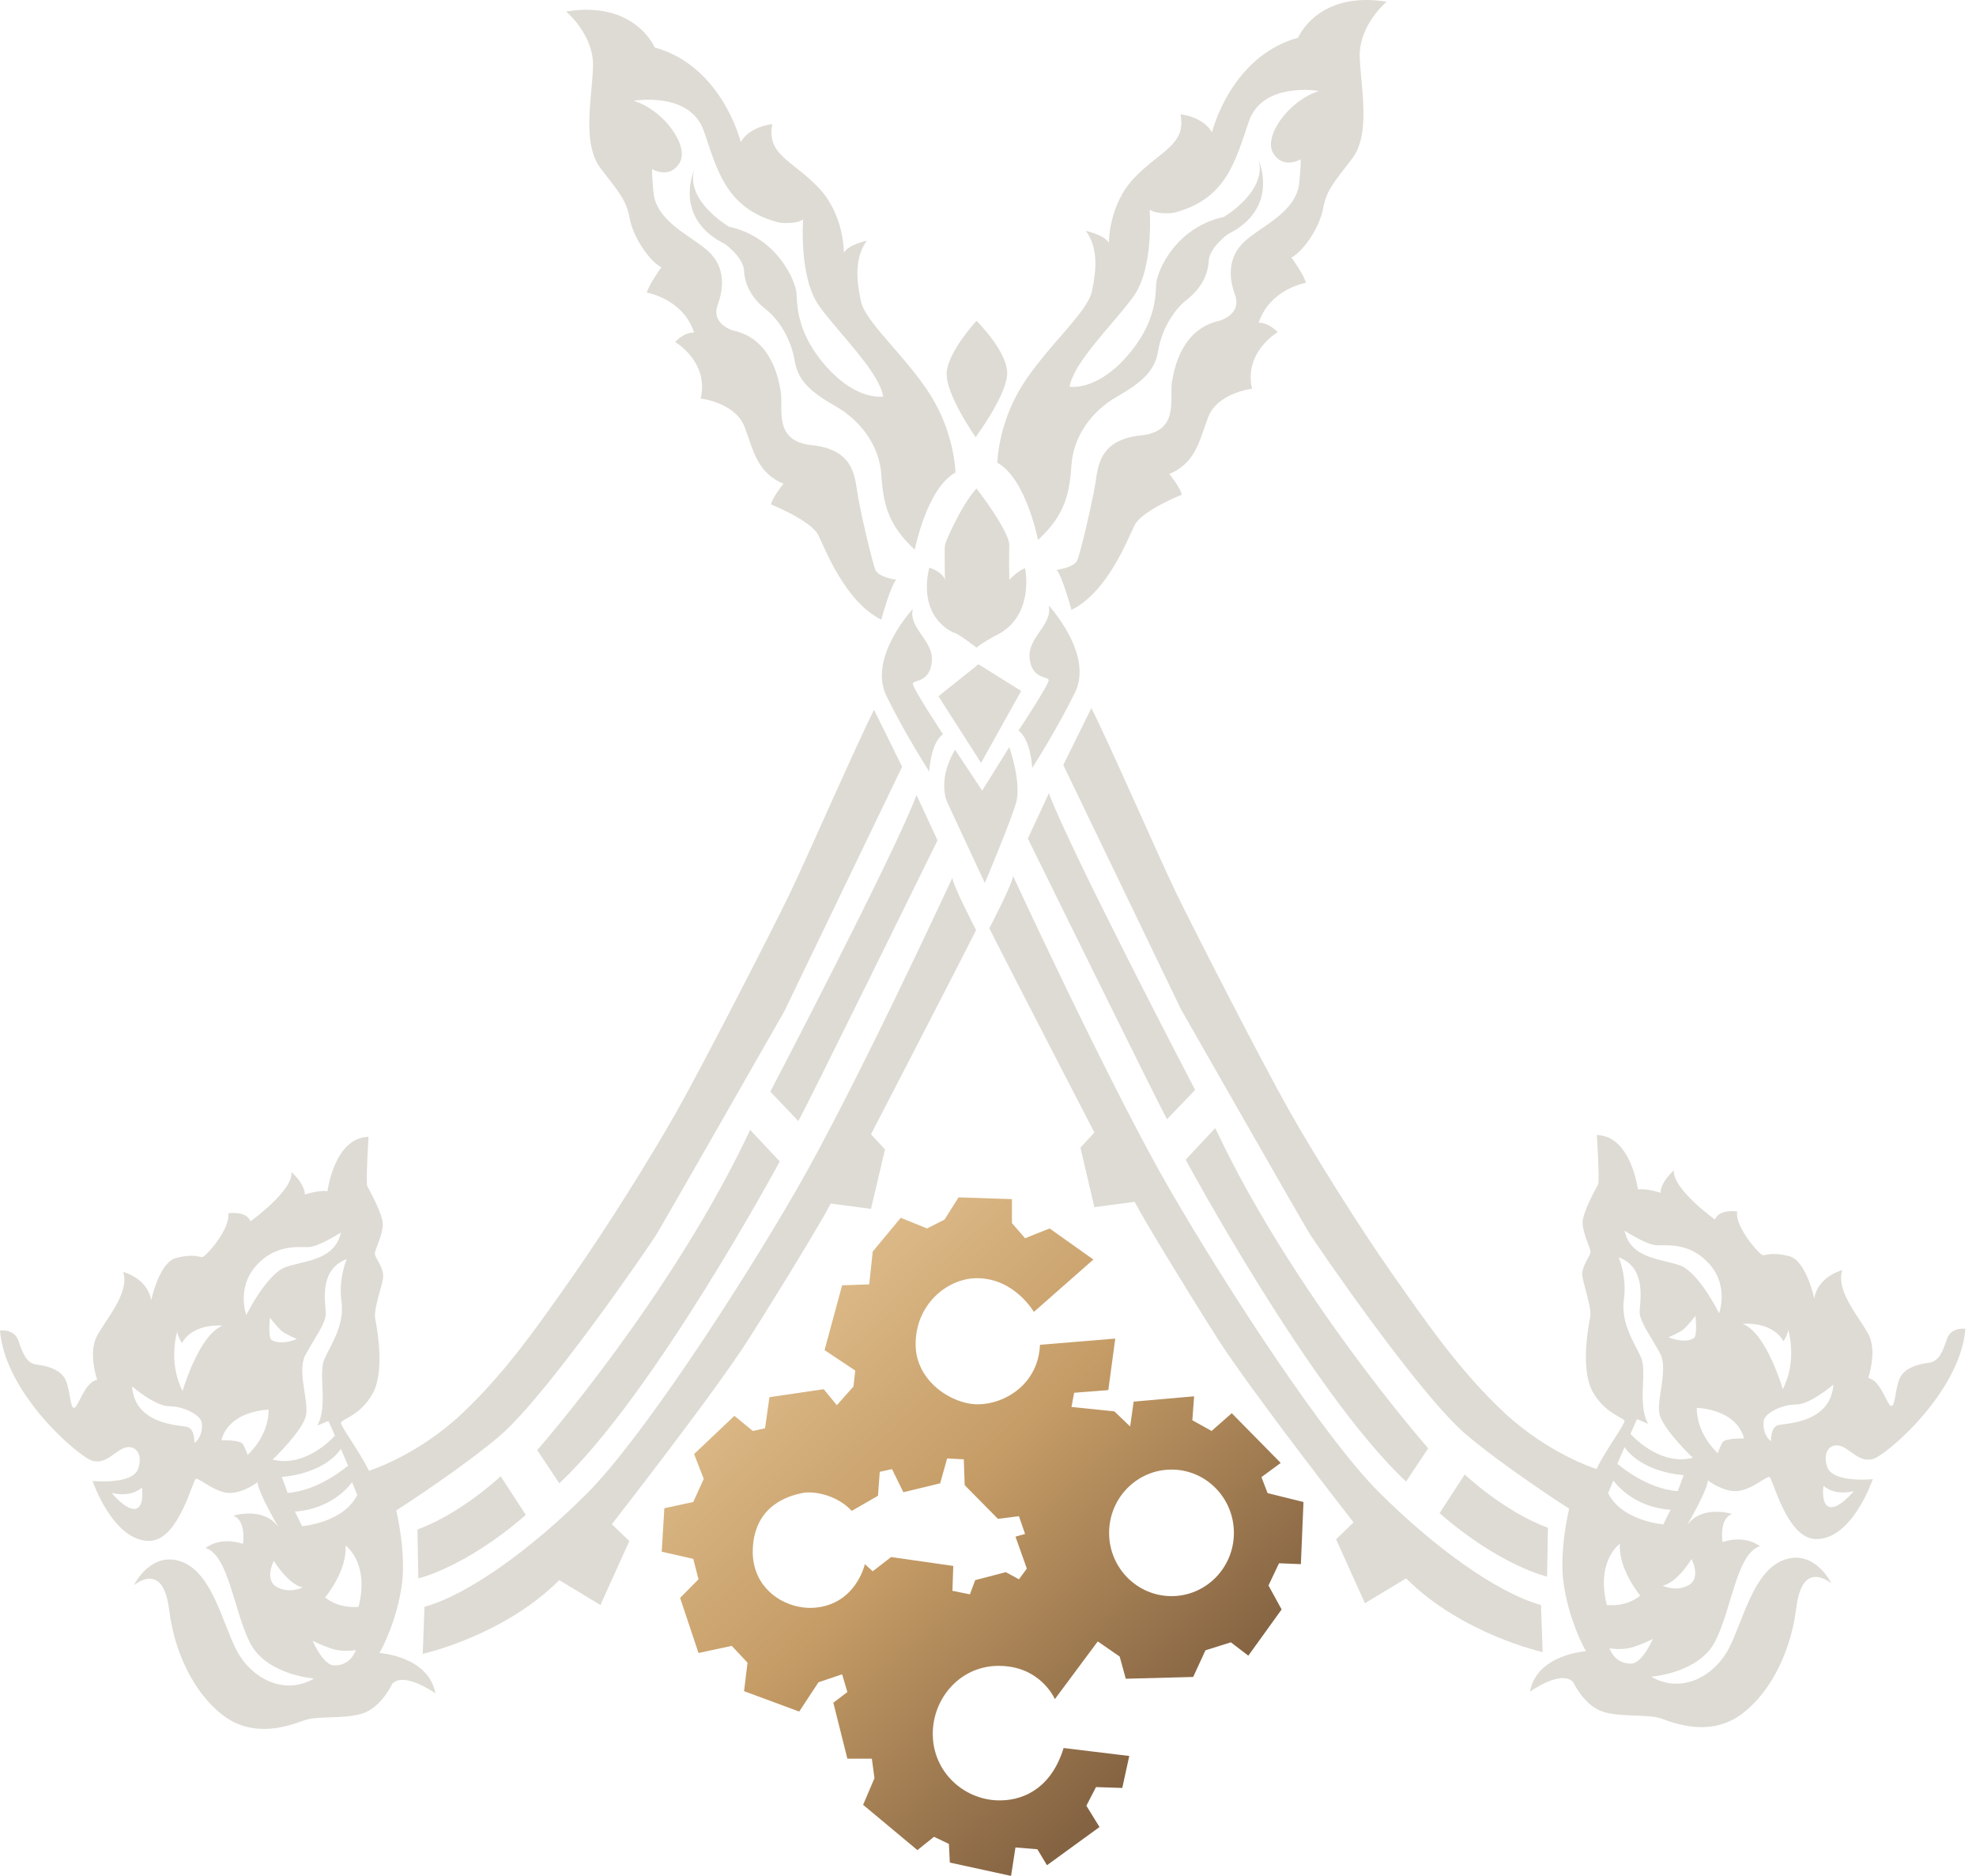 <svg width="59" height="56" viewBox="0 0 59 56" fill="none" xmlns="http://www.w3.org/2000/svg">
<path d="M38.842 46.693L38.92 44.838L37.848 44.573L37.665 44.095L38.24 43.672L36.778 42.187L36.176 42.717L35.601 42.398L35.654 41.683L33.849 41.842L33.744 42.584L33.274 42.133L31.993 42.001L32.072 41.577L33.092 41.498L33.3 39.96L31.052 40.145C31 41.338 29.98 41.922 29.196 41.922C28.412 41.922 27.362 41.232 27.34 40.172C27.313 38.952 28.28 38.157 29.169 38.157C30.294 38.157 30.869 39.164 30.869 39.164L32.646 37.6L31.34 36.672L30.607 36.964L30.215 36.513V35.797L28.62 35.744L28.203 36.407L27.68 36.672L26.895 36.354L26.058 37.361L25.954 38.342L25.144 38.369L24.62 40.304L25.536 40.914L25.483 41.391L24.987 41.948L24.595 41.471L22.974 41.709L22.843 42.638L22.477 42.717L21.928 42.266L20.725 43.406L21.013 44.149L20.699 44.838L19.836 45.024L19.758 46.322L20.699 46.535L20.856 47.145L20.307 47.701L20.856 49.345L21.85 49.133L22.32 49.636L22.216 50.485L23.863 51.094L24.438 50.22L25.144 49.982L25.301 50.511L24.882 50.83L25.301 52.5H26.032L26.11 53.083L25.771 53.878L27.392 55.23L27.888 54.833L28.333 55.045L28.36 55.602L30.189 56L30.32 55.151L30.974 55.204L31.261 55.681L32.83 54.541L32.437 53.905L32.725 53.349L33.509 53.374L33.718 52.42L31.757 52.182C31.418 53.295 30.66 53.736 29.875 53.746C28.849 53.76 27.931 52.977 27.856 51.904C27.778 50.79 28.608 49.744 29.791 49.73C31.071 49.715 31.496 50.723 31.496 50.723L32.777 49L33.431 49.451L33.614 50.114L35.626 50.061L35.993 49.265L36.751 49.027L37.273 49.425L38.267 48.046L37.875 47.33L38.189 46.667L38.842 46.693ZM30.424 47.145L30.032 46.932L29.117 47.171L28.96 47.595L28.438 47.489L28.463 46.747L26.608 46.481L26.058 46.906L25.823 46.693C25.823 46.693 25.561 47.887 24.333 47.993C23.472 48.067 22.429 47.446 22.477 46.243C22.529 44.917 23.575 44.652 23.941 44.573C24.307 44.493 25.007 44.64 25.431 45.103L26.215 44.652L26.268 43.936L26.634 43.857L26.973 44.546L28.071 44.281L28.28 43.538L28.777 43.565L28.804 44.335L29.797 45.341L30.424 45.262L30.607 45.792L30.32 45.872L30.66 46.826L30.424 47.145ZM34.98 47.648C33.951 47.648 33.116 46.802 33.116 45.76C33.116 44.716 33.951 43.87 34.98 43.87C36.008 43.87 36.842 44.716 36.842 45.76C36.842 46.802 36.008 47.648 34.98 47.648Z" fill="url(#paint0_linear_126_1366)"/>
<path d="M12.464 45.66L12.491 47.118C12.491 47.118 13.889 46.801 15.7 45.223L14.948 44.069C14.948 44.069 13.791 45.171 12.464 45.66Z" fill="#DEDBD4"/>
<path d="M12.674 47.967L12.622 49.371C12.622 49.371 15.026 48.842 16.699 47.171L17.928 47.913L18.791 46.004L18.268 45.501C18.268 45.501 21.353 41.55 22.346 39.986C23.34 38.422 24.595 36.354 24.803 35.929L26.006 36.088L26.425 34.313L26.006 33.862C26.006 33.862 28.725 28.612 29.144 27.764C29.144 27.764 28.438 26.412 28.438 26.2C28.438 26.2 25.51 32.536 23.758 35.559C22.007 38.581 19.131 42.983 17.51 44.599C15.89 46.217 14.007 47.595 12.674 47.967Z" fill="#DEDBD4"/>
<path d="M16.7 44.281L16.041 43.288C16.041 43.288 20.046 38.74 22.399 33.729L23.282 34.672C23.282 34.672 19.543 41.618 16.7 44.281Z" fill="#DEDBD4"/>
<path d="M26.098 21.191C25.598 22.168 24.097 25.604 23.585 26.669C23.072 27.735 20.996 31.78 20.208 33.175C19.42 34.57 18.082 36.701 17.12 38.071C16.156 39.44 15.142 40.932 13.792 42.201C12.442 43.469 11.017 43.905 11.017 43.905C10.73 43.321 10.166 42.572 10.179 42.471C10.192 42.37 10.767 42.256 11.13 41.596C11.492 40.937 11.267 39.694 11.204 39.377C11.142 39.06 11.442 38.337 11.442 38.083C11.442 37.83 11.192 37.538 11.192 37.424C11.192 37.309 11.429 36.866 11.429 36.549C11.429 36.232 11.017 35.509 10.967 35.408C10.917 35.306 11.004 33.936 11.004 33.936C9.979 33.962 9.778 35.56 9.778 35.56C9.504 35.521 9.103 35.661 9.103 35.661C9.103 35.645 9.102 35.629 9.1 35.613C9.055 35.288 8.703 34.989 8.703 34.989C8.754 35.547 7.478 36.461 7.478 36.461C7.353 36.13 6.815 36.219 6.815 36.219C6.89 36.676 6.14 37.526 6.04 37.526C5.94 37.526 5.777 37.424 5.264 37.551C4.752 37.678 4.514 38.819 4.514 38.819C4.402 38.147 3.676 37.97 3.676 37.97C3.889 38.616 3.114 39.428 2.876 39.923C2.638 40.417 2.901 41.191 2.901 41.191C2.526 41.254 2.338 42.015 2.213 42.028C2.088 42.04 2.101 41.482 1.951 41.178C1.801 40.874 1.388 40.772 1.088 40.734C0.788 40.696 0.675 40.391 0.55 40.023C0.425 39.656 0 39.719 0 39.719C0.15 41.622 2.388 43.524 2.776 43.613C3.163 43.702 3.389 43.359 3.689 43.232C3.989 43.105 4.289 43.346 4.127 43.841C3.964 44.336 2.763 44.209 2.763 44.209C3.014 44.894 3.613 46.023 4.477 45.998C5.34 45.972 5.752 44.17 5.852 44.145C5.952 44.12 6.378 44.526 6.803 44.565C7.228 44.602 7.691 44.247 7.691 44.247C7.703 44.551 8.316 45.591 8.316 45.591C7.866 44.958 6.965 45.249 6.965 45.249C7.366 45.389 7.253 46.086 7.253 46.086C6.527 45.858 6.14 46.213 6.14 46.213C6.827 46.428 6.978 48.077 7.465 49.041C7.953 50.004 9.379 50.107 9.379 50.107C8.466 50.639 7.478 50.081 7.053 49.243C6.628 48.407 6.327 46.948 5.415 46.618C4.501 46.289 4.001 47.316 4.001 47.316C4.402 47.025 4.914 46.935 5.052 48.065C5.189 49.193 5.714 50.487 6.665 51.209C7.615 51.933 8.703 51.489 9.103 51.349C9.504 51.209 10.391 51.336 10.904 51.12C11.417 50.905 11.707 50.273 11.707 50.273C12.06 49.875 13.001 50.551 13.001 50.551C12.796 49.437 11.329 49.345 11.329 49.345C11.455 49.13 11.842 48.356 11.992 47.354C12.142 46.352 11.831 45.091 11.831 45.091C12.131 44.901 13.847 43.776 14.906 42.877C16.328 41.67 19.383 37.195 19.583 36.879C19.782 36.562 23.422 30.183 23.422 30.183L26.936 22.89C26.648 22.307 26.098 21.191 26.098 21.191ZM10.668 44.626C10.256 45.461 9.021 45.56 9.021 45.56L8.805 45.123C9.981 45.043 10.511 44.248 10.511 44.248L10.668 44.626ZM10.393 43.751C10.393 43.751 9.531 44.507 8.589 44.566L8.413 44.089C8.413 44.089 9.629 44.029 10.178 43.254L10.393 43.751ZM7.629 37.805C8.197 37.15 8.883 37.229 9.197 37.229C9.511 37.229 10.178 36.792 10.178 36.792C10.001 37.627 9.099 37.627 8.531 37.825C7.962 38.025 7.354 39.257 7.354 39.257C7.354 39.257 7.06 38.462 7.629 37.805ZM4.1 45.024C3.884 45.143 3.492 44.765 3.335 44.566C3.335 44.566 3.884 44.725 4.237 44.407C4.237 44.407 4.315 44.904 4.1 45.024ZM5.805 43.075C5.805 43.075 5.825 42.657 5.589 42.597C5.354 42.538 4.021 42.538 3.943 41.385C3.943 41.385 4.629 41.981 5.06 41.981C5.492 41.981 5.982 42.24 6.021 42.459C6.06 42.677 5.982 42.956 5.805 43.075ZM5.452 41.523C5.002 40.649 5.296 39.734 5.296 39.734C5.276 39.854 5.433 40.092 5.433 40.092C5.786 39.476 6.649 39.575 6.649 39.575C5.943 39.834 5.452 41.523 5.452 41.523ZM7.393 43.432C7.393 43.432 7.335 43.254 7.256 43.115C7.178 42.976 6.609 42.995 6.609 42.995C6.844 42.1 8.021 42.08 8.021 42.08C8.021 42.896 7.393 43.432 7.393 43.432ZM8.06 39.337C8.06 39.337 8.295 39.635 8.413 39.734C8.531 39.834 8.864 39.973 8.864 39.973C8.472 40.132 8.197 40.072 8.099 39.993C8.001 39.913 8.06 39.337 8.06 39.337ZM8.139 43.572C8.139 43.572 9.06 42.697 9.138 42.24C9.217 41.782 8.864 40.927 9.119 40.45C9.374 39.973 9.727 39.515 9.727 39.217C9.727 38.919 9.492 37.905 10.354 37.587C10.354 37.587 10.099 38.163 10.197 38.859C10.295 39.555 9.87 40.161 9.687 40.57C9.492 41.007 9.805 41.981 9.472 42.558L9.805 42.419L10.001 42.856C10.001 42.856 9.158 43.831 8.139 43.572ZM8.256 47.37C7.883 47.151 8.177 46.594 8.177 46.594C8.177 46.594 8.589 47.29 9.04 47.389C9.04 47.389 8.628 47.589 8.256 47.37ZM9.981 49.716C9.648 49.716 9.334 48.98 9.334 48.98C9.334 48.98 9.687 49.159 9.981 49.239C10.275 49.319 10.629 49.258 10.629 49.258C10.511 49.538 10.315 49.716 9.981 49.716ZM10.707 47.967C10.707 47.967 10.158 48.046 9.707 47.688C9.707 47.688 10.374 46.893 10.315 46.137C10.315 46.137 11.04 46.634 10.707 47.967Z" fill="#DEDBD4"/>
<path d="M23.837 33.464L23 32.589C23 32.589 26.713 25.484 27.366 23.734L27.993 25.086C27.993 25.086 24.046 33.119 23.837 33.464Z" fill="#DEDBD4"/>
<path d="M46.218 45.607L46.193 47.065C46.193 47.065 44.793 46.748 42.983 45.171L43.735 44.016C43.735 44.016 44.891 45.117 46.218 45.607Z" fill="#DEDBD4"/>
<path d="M46.01 47.913L46.062 49.319C46.062 49.319 43.657 48.788 41.983 47.118L40.755 47.86L39.892 45.951L40.415 45.447C40.415 45.447 37.331 41.498 36.337 39.933C35.344 38.369 34.089 36.3 33.88 35.877L32.677 36.036L32.259 34.259L32.677 33.809C32.677 33.809 29.959 28.559 29.54 27.711C29.54 27.711 30.246 26.359 30.246 26.146C30.246 26.146 33.174 32.483 34.926 35.506C36.678 38.528 39.553 42.929 41.174 44.546C42.794 46.164 44.676 47.542 46.01 47.913Z" fill="#DEDBD4"/>
<path d="M41.983 44.228L42.643 43.234C42.643 43.234 38.638 38.687 36.285 33.676L35.402 34.619C35.402 34.619 39.141 41.565 41.983 44.228Z" fill="#DEDBD4"/>
<path d="M54.995 43.18C55.294 43.306 55.52 43.649 55.908 43.56C56.295 43.471 58.533 41.569 58.683 39.667C58.683 39.667 58.258 39.603 58.133 39.971C58.008 40.339 57.896 40.643 57.596 40.681C57.296 40.719 56.884 40.821 56.733 41.125C56.583 41.43 56.595 41.987 56.47 41.974C56.345 41.962 56.158 41.201 55.783 41.138C55.783 41.138 56.045 40.364 55.807 39.87C55.57 39.375 54.795 38.563 55.007 37.916C55.007 37.916 54.282 38.094 54.17 38.766C54.17 38.766 53.932 37.625 53.419 37.498C52.906 37.371 52.744 37.472 52.644 37.472C52.544 37.472 51.794 36.623 51.869 36.167C51.869 36.167 51.331 36.078 51.206 36.407C51.206 36.407 49.93 35.494 49.98 34.936C49.98 34.936 49.628 35.235 49.584 35.56C49.581 35.576 49.58 35.592 49.58 35.608C49.58 35.608 49.179 35.469 48.904 35.506C48.904 35.506 48.704 33.908 47.679 33.883C47.679 33.883 47.767 35.253 47.717 35.355C47.666 35.456 47.254 36.179 47.254 36.495C47.254 36.813 47.491 37.257 47.491 37.371C47.491 37.485 47.242 37.777 47.242 38.03C47.242 38.284 47.541 39.006 47.479 39.324C47.417 39.641 47.191 40.884 47.554 41.543C47.917 42.203 48.492 42.317 48.505 42.418C48.517 42.52 47.955 43.268 47.667 43.852C47.667 43.852 46.242 43.416 44.891 42.148C43.541 40.88 42.527 39.387 41.564 38.018C40.601 36.648 39.264 34.518 38.476 33.122C37.688 31.727 35.612 27.682 35.099 26.616C34.587 25.551 33.086 22.114 32.586 21.138C32.586 21.138 32.035 22.254 31.748 22.837L35.262 30.13C35.262 30.13 38.901 36.509 39.101 36.826C39.301 37.142 42.356 41.618 43.777 42.824C44.836 43.723 46.553 44.847 46.852 45.038C46.852 45.038 46.541 46.299 46.692 47.301C46.841 48.303 47.229 49.076 47.354 49.292C47.354 49.292 45.887 49.384 45.683 50.498C45.683 50.498 46.624 49.822 46.977 50.22C46.977 50.22 47.267 50.852 47.779 51.068C48.292 51.283 49.179 51.157 49.58 51.296C49.98 51.435 51.068 51.879 52.019 51.157C52.969 50.434 53.494 49.14 53.632 48.011C53.768 46.882 54.282 46.971 54.681 47.263C54.681 47.263 54.182 46.236 53.269 46.566C52.356 46.895 52.056 48.354 51.63 49.191C51.205 50.028 50.218 50.586 49.304 50.053C49.304 50.053 50.73 49.952 51.218 48.988C51.706 48.024 51.856 46.376 52.544 46.16C52.544 46.16 52.156 45.805 51.431 46.033C51.431 46.033 51.318 45.336 51.718 45.196C51.718 45.196 50.818 44.904 50.368 45.538C50.368 45.538 50.981 44.499 50.993 44.194C50.993 44.194 51.456 44.549 51.882 44.511C52.306 44.473 52.731 44.067 52.832 44.092C52.932 44.118 53.344 45.919 54.208 45.944C55.07 45.97 55.67 44.841 55.92 44.156C55.92 44.156 54.719 44.283 54.557 43.788C54.395 43.294 54.695 43.053 54.995 43.18ZM49.486 37.176C49.8 37.176 50.487 37.096 51.055 37.752C51.624 38.408 51.33 39.204 51.33 39.204C51.33 39.204 50.721 37.971 50.153 37.772C49.585 37.574 48.683 37.574 48.506 36.738C48.506 36.738 49.173 37.176 49.486 37.176ZM48.506 43.201C49.055 43.976 50.271 44.036 50.271 44.036L50.095 44.513C49.154 44.453 48.291 43.698 48.291 43.698L48.506 43.201ZM48.173 44.195C48.173 44.195 48.703 44.99 49.879 45.07L49.663 45.507C49.663 45.507 48.428 45.408 48.016 44.573L48.173 44.195ZM48.369 46.084C48.31 46.839 48.977 47.635 48.977 47.635C48.526 47.993 47.977 47.913 47.977 47.913C47.644 46.581 48.369 46.084 48.369 46.084ZM48.703 49.663C48.369 49.663 48.173 49.484 48.055 49.206C48.055 49.206 48.408 49.265 48.703 49.186C48.996 49.106 49.349 48.928 49.349 48.928C49.349 48.928 49.036 49.663 48.703 49.663ZM50.506 46.541C50.506 46.541 50.8 47.098 50.428 47.316C50.055 47.535 49.643 47.337 49.643 47.337C50.095 47.237 50.506 46.541 50.506 46.541ZM48.683 42.803L48.879 42.365L49.212 42.505C48.879 41.928 49.192 40.954 48.996 40.516C48.813 40.108 48.389 39.502 48.486 38.806C48.585 38.111 48.33 37.534 48.33 37.534C49.192 37.852 48.957 38.866 48.957 39.164C48.957 39.462 49.31 39.92 49.565 40.397C49.819 40.874 49.467 41.729 49.545 42.187C49.624 42.644 50.545 43.519 50.545 43.519C49.526 43.778 48.683 42.803 48.683 42.803ZM50.585 39.94C50.487 40.019 50.212 40.079 49.819 39.92C49.819 39.92 50.153 39.781 50.271 39.681C50.388 39.581 50.624 39.283 50.624 39.283C50.624 39.283 50.683 39.861 50.585 39.94ZM51.428 43.061C51.349 43.201 51.291 43.379 51.291 43.379C51.291 43.379 50.663 42.843 50.663 42.028C50.663 42.028 51.839 42.047 52.075 42.942C52.075 42.942 51.506 42.922 51.428 43.061ZM52.035 39.522C52.035 39.522 52.898 39.423 53.251 40.039C53.251 40.039 53.408 39.8 53.389 39.681C53.389 39.681 53.682 40.596 53.231 41.471C53.231 41.471 52.742 39.781 52.035 39.522ZM55.349 44.513C55.192 44.712 54.8 45.09 54.585 44.97C54.368 44.85 54.447 44.354 54.447 44.354C54.8 44.672 55.349 44.513 55.349 44.513ZM53.094 42.544C52.859 42.604 52.879 43.022 52.879 43.022C52.703 42.902 52.624 42.624 52.663 42.406C52.703 42.187 53.193 41.928 53.623 41.928C54.055 41.928 54.742 41.332 54.742 41.332C54.663 42.485 53.329 42.485 53.094 42.544Z" fill="#DEDBD4"/>
<path d="M34.847 33.411L35.684 32.536C35.684 32.536 31.971 25.431 31.318 23.681L30.69 25.033C30.69 25.033 34.639 33.066 34.847 33.411Z" fill="#DEDBD4"/>
<path d="M29.405 26.359L28.306 23.999C28.306 23.999 27.941 23.363 28.516 22.382L29.326 23.601L30.136 22.302C30.136 22.302 30.516 23.376 30.333 23.986C30.149 24.596 29.405 26.359 29.405 26.359Z" fill="#DEDBD4"/>
<path d="M27.745 23.032C27.745 23.032 27.784 22.177 28.156 21.918C28.156 21.918 27.235 20.526 27.255 20.407C27.274 20.288 27.764 20.387 27.823 19.751C27.882 19.115 27.117 18.757 27.255 18.18C27.255 18.18 25.902 19.632 26.471 20.785C27.039 21.938 27.745 23.032 27.745 23.032Z" fill="#DEDBD4"/>
<path d="M30.821 22.925C30.821 22.925 30.782 22.07 30.409 21.812C30.409 21.812 31.331 20.42 31.311 20.301C31.291 20.181 30.801 20.281 30.742 19.645C30.683 19.008 31.448 18.651 31.311 18.074C31.311 18.074 32.664 19.525 32.095 20.679C31.526 21.832 30.821 22.925 30.821 22.925Z" fill="#DEDBD4"/>
<path d="M28.02 20.785L29.215 19.83L30.49 20.626L29.294 22.773L28.02 20.785Z" fill="#DEDBD4"/>
<path d="M29.157 19.333C29.157 19.333 28.647 18.936 28.509 18.896C28.372 18.856 27.411 18.399 27.745 16.947C27.745 16.947 28.117 17.047 28.215 17.305C28.215 17.305 28.195 16.39 28.215 16.271C28.235 16.152 28.705 15.078 29.157 14.581C29.157 14.581 30.156 15.873 30.136 16.291C30.123 16.569 30.136 17.305 30.136 17.305C30.136 17.305 30.431 17.007 30.607 16.967C30.607 16.967 30.921 18.439 29.685 18.995C29.685 18.995 29.255 19.234 29.157 19.333Z" fill="#DEDBD4"/>
<path d="M26.314 18.498C26.314 18.498 26.608 17.424 26.765 17.305C26.765 17.305 26.235 17.246 26.137 17.007C26.039 16.768 25.667 15.197 25.589 14.641C25.51 14.084 25.392 13.408 24.235 13.289C23.079 13.169 23.392 12.195 23.313 11.698C23.236 11.2 22.981 10.107 21.902 9.869C21.902 9.869 21.216 9.69 21.432 9.093C21.647 8.496 21.628 7.88 21.059 7.423C20.491 6.966 19.588 6.568 19.51 5.733C19.432 4.897 19.49 5.057 19.49 5.057C19.49 5.057 20 5.355 20.294 4.858C20.589 4.361 19.824 3.287 18.922 3.009C18.922 3.009 20.608 2.71 21.02 3.923C21.432 5.136 21.706 6.25 23.275 6.647C23.275 6.647 23.765 6.707 23.98 6.548C23.98 6.548 23.843 8.298 24.471 9.152C25.098 10.008 26.235 11.082 26.372 11.837C26.372 11.837 25.608 11.976 24.706 10.982C23.804 9.988 23.804 9.152 23.784 8.775C23.765 8.397 23.216 7.085 21.765 6.767C21.765 6.767 20.471 6.011 20.726 5.076C20.726 5.076 20.079 6.508 21.647 7.284C21.647 7.284 22.196 7.681 22.216 8.079C22.235 8.477 22.432 8.894 22.863 9.232C23.294 9.57 23.628 10.167 23.726 10.763C23.823 11.36 24.196 11.698 24.961 12.135C25.726 12.573 26.255 13.328 26.314 14.163C26.372 14.998 26.491 15.655 27.314 16.41C27.314 16.41 27.667 14.581 28.529 14.104C28.529 14.104 28.509 12.951 27.784 11.797C27.059 10.644 25.844 9.63 25.706 8.994C25.568 8.357 25.51 7.701 25.882 7.184C25.882 7.184 25.334 7.303 25.196 7.542C25.196 7.542 25.216 6.409 24.432 5.593C23.647 4.778 22.882 4.619 23.059 3.705C23.059 3.705 22.392 3.764 22.117 4.241C22.117 4.241 21.569 1.975 19.549 1.418C19.549 1.418 18.961 0.006 16.903 0.344C16.903 0.344 17.746 1.04 17.706 2.014C17.668 2.989 17.373 4.301 17.942 5.037C18.511 5.772 18.706 5.991 18.804 6.528C18.902 7.065 19.373 7.781 19.745 7.98C19.745 7.98 19.373 8.496 19.314 8.735C19.314 8.735 20.392 8.914 20.726 9.928C20.726 9.928 20.471 9.888 20.158 10.207C20.158 10.207 21.177 10.803 20.922 11.897C20.922 11.897 21.961 12.016 22.235 12.752C22.51 13.488 22.608 14.104 23.392 14.442C23.392 14.442 23.079 14.82 23.02 15.058C23.02 15.058 24.216 15.536 24.432 15.973C24.648 16.41 25.235 17.962 26.314 18.498Z" fill="#DEDBD4"/>
<path d="M29.13 13.05C29.13 13.05 28.216 11.751 28.267 11.114C28.32 10.478 29.157 9.577 29.157 9.577C29.157 9.577 30.124 10.531 30.071 11.194C30.019 11.857 29.13 13.05 29.13 13.05Z" fill="#DEDBD4"/>
<path d="M31.993 18.206C31.993 18.206 31.699 17.133 31.542 17.013C31.542 17.013 32.071 16.953 32.17 16.715C32.268 16.476 32.639 14.906 32.718 14.349C32.797 13.792 32.915 13.116 34.071 12.997C35.228 12.878 34.914 11.903 34.993 11.406C35.071 10.909 35.326 9.815 36.404 9.577C36.404 9.577 37.091 9.398 36.875 8.801C36.659 8.205 36.679 7.588 37.248 7.131C37.816 6.674 38.718 6.276 38.796 5.441C38.875 4.606 38.816 4.765 38.816 4.765C38.816 4.765 38.306 5.063 38.012 4.566C37.718 4.069 38.483 2.995 39.385 2.717C39.385 2.717 37.699 2.418 37.287 3.631C36.875 4.844 36.6 5.958 35.032 6.356C35.032 6.356 34.541 6.415 34.326 6.256C34.326 6.256 34.463 8.006 33.836 8.861C33.209 9.716 32.071 10.789 31.934 11.545C31.934 11.545 32.699 11.684 33.601 10.69C34.503 9.696 34.503 8.861 34.522 8.483C34.541 8.105 35.09 6.793 36.542 6.475C36.542 6.475 37.835 5.72 37.581 4.785C37.581 4.785 38.228 6.216 36.659 6.992C36.659 6.992 36.11 7.39 36.091 7.787C36.071 8.185 35.875 8.602 35.444 8.94C35.013 9.279 34.679 9.875 34.581 10.472C34.483 11.068 34.111 11.406 33.346 11.844C32.581 12.281 32.052 13.037 31.993 13.871C31.934 14.707 31.817 15.363 30.993 16.119C30.993 16.119 30.64 14.289 29.778 13.812C29.778 13.812 29.797 12.659 30.522 11.506C31.248 10.352 32.463 9.338 32.601 8.702C32.738 8.066 32.797 7.409 32.424 6.892C32.424 6.892 32.973 7.012 33.111 7.25C33.111 7.25 33.091 6.117 33.875 5.302C34.659 4.487 35.424 4.327 35.248 3.413C35.248 3.413 35.914 3.472 36.188 3.95C36.188 3.95 36.738 1.683 38.758 1.126C38.758 1.126 39.345 -0.286 41.404 0.052C41.404 0.052 40.561 0.748 40.6 1.722C40.64 2.697 40.933 4.009 40.365 4.745C39.797 5.481 39.6 5.699 39.503 6.236C39.404 6.773 38.934 7.489 38.561 7.688C38.561 7.688 38.934 8.205 38.993 8.443C38.993 8.443 37.914 8.622 37.581 9.636C37.581 9.636 37.835 9.597 38.149 9.915C38.149 9.915 37.129 10.511 37.384 11.605C37.384 11.605 36.346 11.724 36.071 12.46C35.797 13.196 35.699 13.812 34.914 14.15C34.914 14.15 35.228 14.528 35.287 14.766C35.287 14.766 34.091 15.244 33.875 15.681C33.659 16.119 33.072 17.67 31.993 18.206Z" fill="#DEDBD4"/>
<defs>
<linearGradient id="paint0_linear_126_1366" x1="21.044" y1="37.555" x2="38.249" y2="55.258" gradientUnits="userSpaceOnUse">
<stop offset="0.08" stop-color="#DFBE8D"/>
<stop offset="0.417" stop-color="#C59C66"/>
<stop offset="0.811" stop-color="#846342"/>
</linearGradient>
</defs>
</svg>
